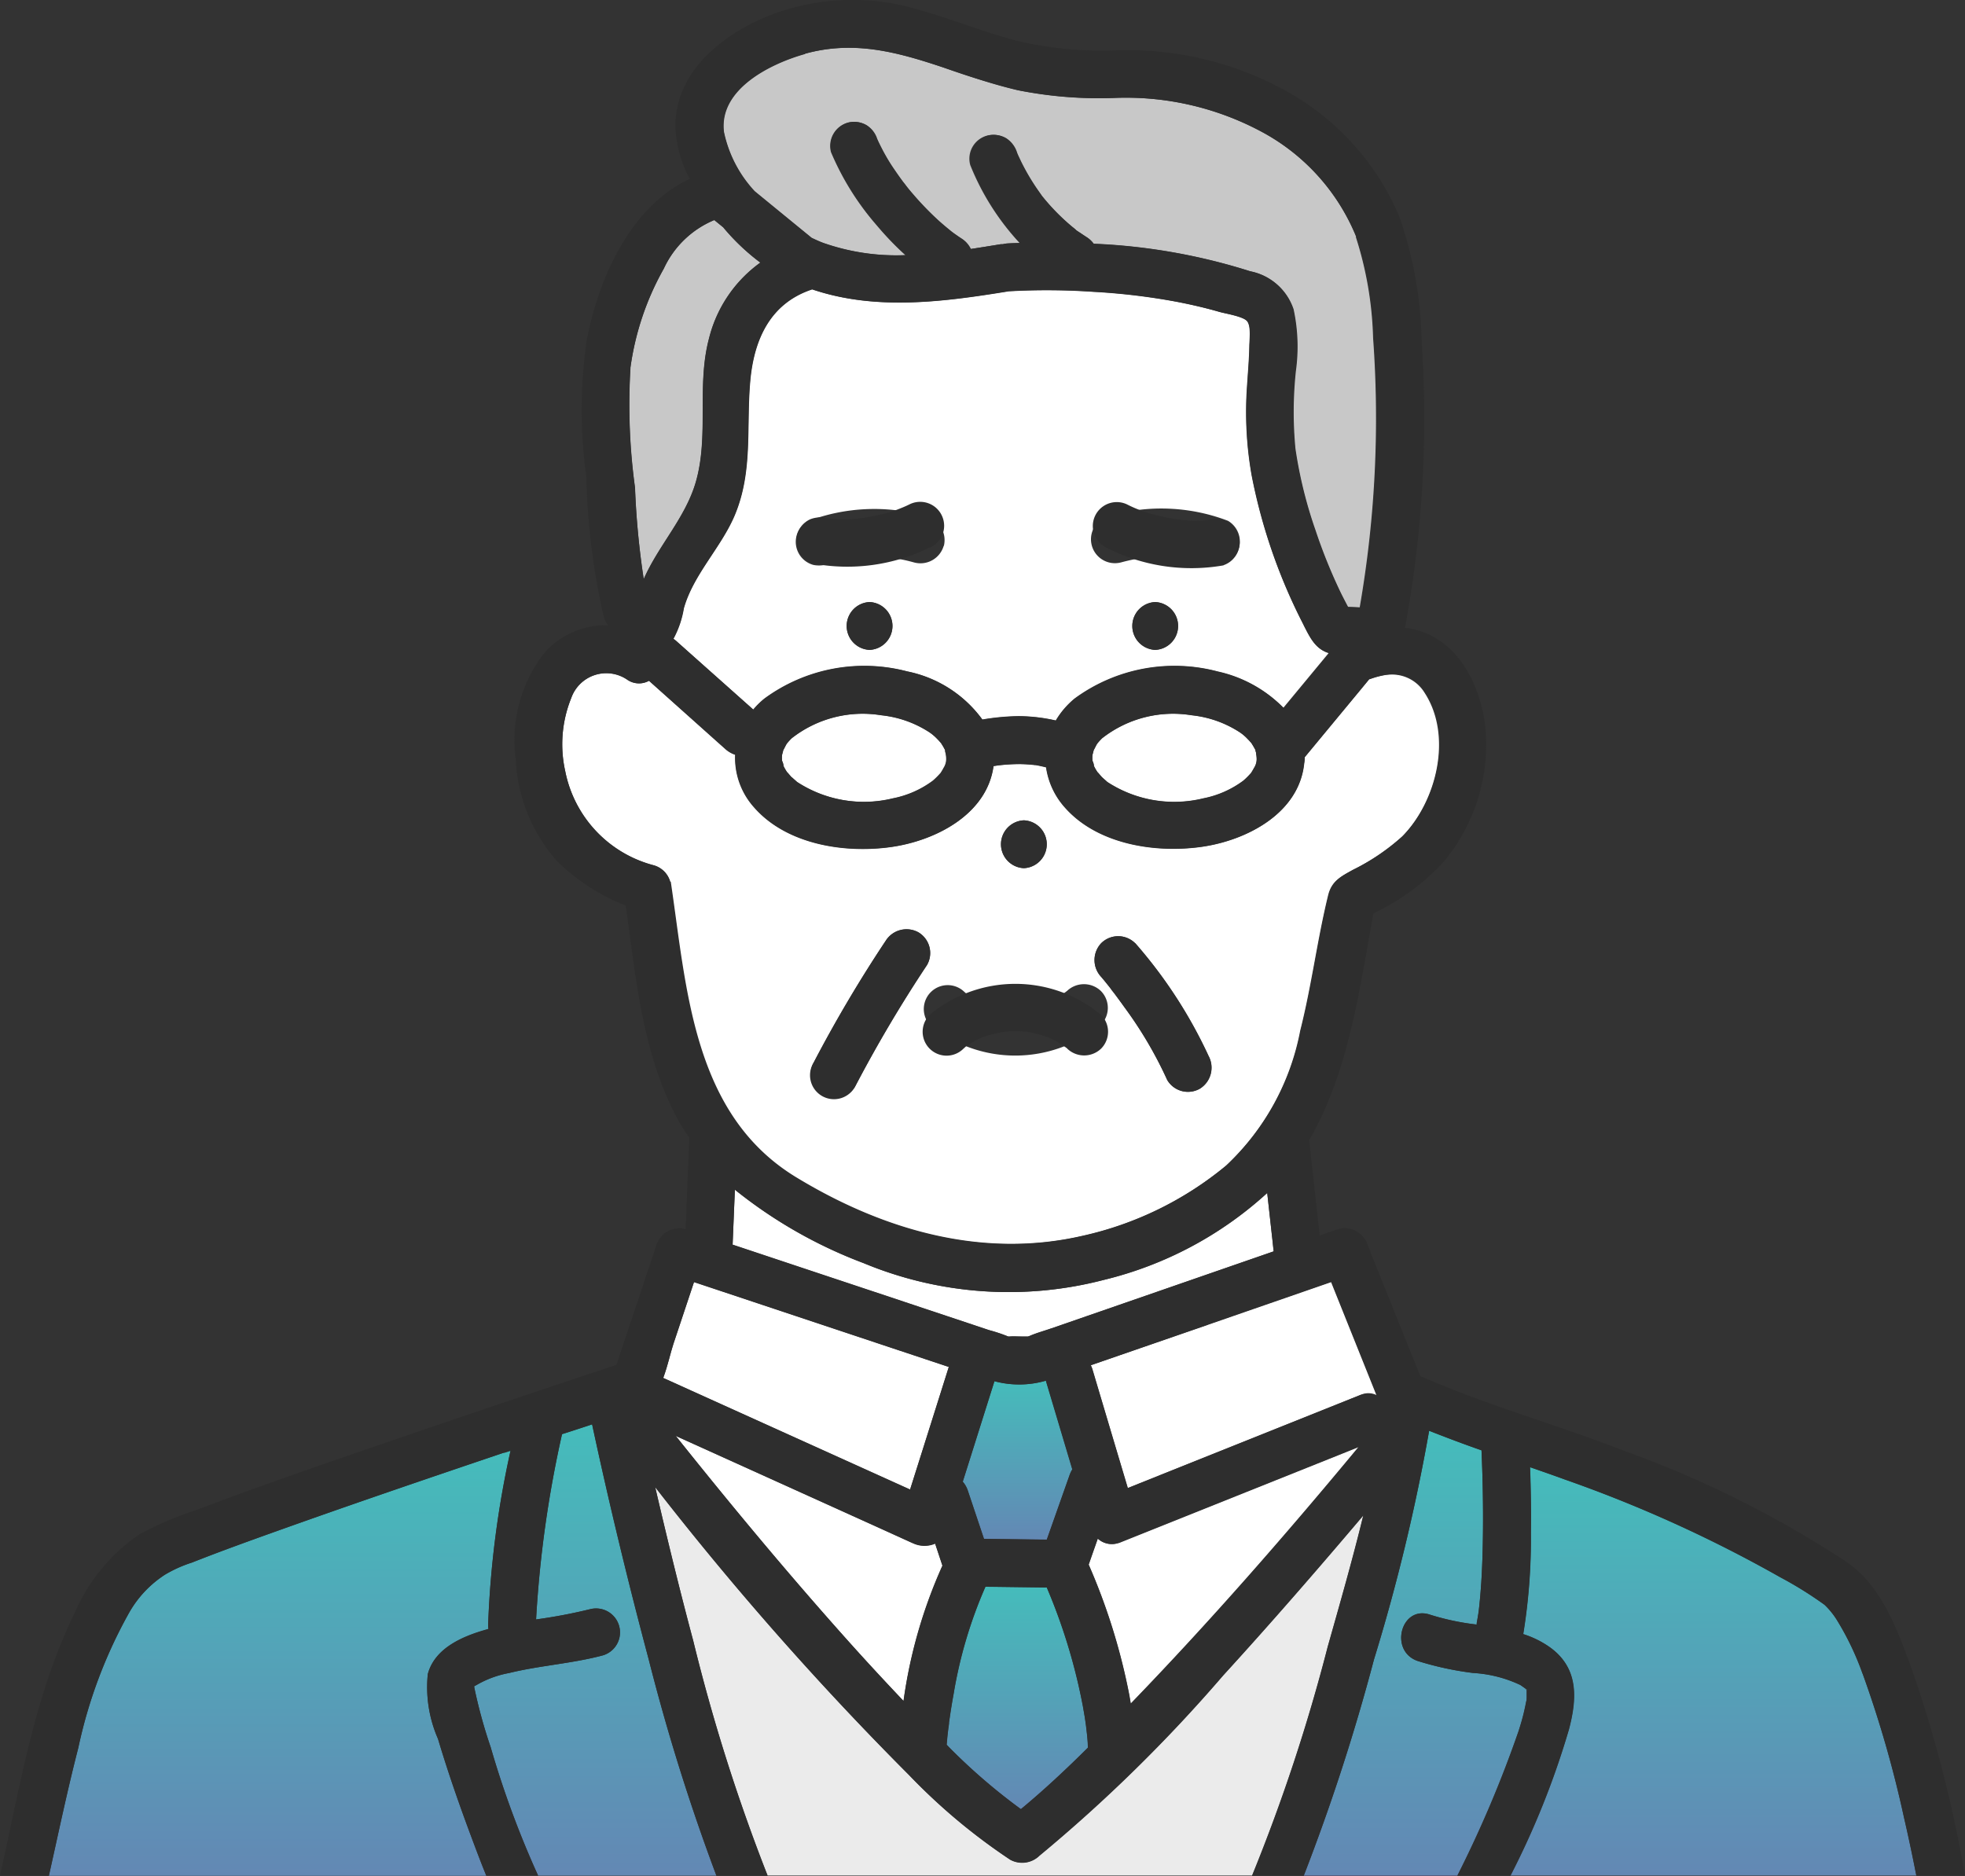 <svg xmlns="http://www.w3.org/2000/svg" xmlns:xlink="http://www.w3.org/1999/xlink" width="86.281" height="82.378" viewBox="0 0 86.281 82.378">
  <rect x="0" y="0" width="86.281" height="82.378" fill="#333333" stroke="none"/>
  <defs>
    <linearGradient id="linear-gradient" x1="0.5" x2="0.5" y2="1" gradientUnits="objectBoundingBox">
      <stop offset="0" stop-color="#45bcbb"/>
      <stop offset="1" stop-color="#6388b4"/>
      <stop offset="1" stop-color="#6e74b2"/>
    </linearGradient>
  </defs>
  <g id="b" transform="translate(-0.01 -0.02)">
    <g id="c" transform="translate(0.01 0.019)">
      <g id="グループ_245" data-name="グループ 245">
        <path id="パス_12652" data-name="パス 12652" d="M44.58,158.59Z" transform="translate(-23.768 -84.547)" fill="#33c8e7"/>
        <path id="パス_12653" data-name="パス 12653" d="M107.731,122.446l-5.141,1.779a1.613,1.613,0,0,1,.065.159q.777,2.62,1.56,5.234l.467-.187,9.8-3.922a.832.832,0,0,1,.668.037q-1-2.493-2-4.987-2.711.939-5.417,1.877Z" transform="translate(-54.691 -64.275)" fill="#fff"/>
        <path id="パス_12654" data-name="パス 12654" d="M44.5,158.7Z" transform="translate(-23.726 -84.605)" fill="#33c8e7"/>
        <path id="パス_12655" data-name="パス 12655" d="M44.559,158.51h0a.592.592,0,0,1-.019-.07.372.372,0,0,0,.014.07Z" transform="translate(-23.747 -84.467)" fill="#33c8e7"/>
        <path id="パス_12656" data-name="パス 12656" d="M94.2,129.855a4.179,4.179,0,0,1-2.26.023q-.693,2.206-1.391,4.413a1.121,1.121,0,0,1,.219.383l.714,2.129c.92.009,1.84.023,2.76.033l1.009-2.858a.948.948,0,0,1,.112-.229L94.215,129.9c0-.014,0-.033-.009-.047Z" transform="translate(-48.273 -69.227)" fill="url(#linear-gradient)"/>
        <path id="パス_12657" data-name="パス 12657" d="M92.583,113.951c-.07-.63-.14-1.265-.21-1.9a16.366,16.366,0,0,1-7.182,3.82,16.583,16.583,0,0,1-10.539-.738A20.475,20.475,0,0,1,69,111.91c-.033.8-.065,1.606-.1,2.414q1.961.651,3.922,1.307,3.67,1.226,7.345,2.447a6.979,6.979,0,0,1,.817.271.066.066,0,0,1,.028.009h.047c.177-.014.364,0,.542,0h.271a.548.548,0,0,0,.093-.033c.3-.126.621-.215.925-.322q4.882-1.695,9.768-3.385c0-.023-.009-.047-.009-.07-.023-.2-.042-.4-.065-.593Z" transform="translate(-36.732 -59.664)" fill="#fff"/>
        <path id="パス_12658" data-name="パス 12658" d="M107.085,52.55s-.042,0-.065.009A.17.17,0,0,0,107.085,52.55Z" transform="translate(-57.053 -28.021)" fill="#33c8e7"/>
        <path id="パス_12659" data-name="パス 12659" d="M103.707,140.316a.917.917,0,0,1-.915-.191c-.135.383-.271.761-.4,1.144a27.158,27.158,0,0,1,1.774,5.678c.028.145.051.289.075.434,3.493-3.614,6.813-7.41,10.016-11.281l-.747.3-9.8,3.922Z" transform="translate(-54.585 -72.558)" fill="#fff"/>
        <path id="パス_12660" data-name="パス 12660" d="M95.157,155.362c0-.033-.042-.294-.051-.364-.028-.163-.056-.322-.084-.486a25.315,25.315,0,0,0-1.588-5.23c-.9-.009-1.8-.023-2.694-.033a19.744,19.744,0,0,0-1.4,4.721c-.065.35-.121.705-.173,1.06-.009.061-.019.121-.023.182v.047c-.019.121-.037.243-.051.364-.023.187-.037.374-.056.565.056.056.107.112.163.168a25.9,25.9,0,0,0,3.1,2.662c1.023-.85,2-1.765,2.942-2.7,0-.117-.009-.229-.019-.346-.019-.205-.042-.406-.065-.607Z" transform="translate(-47.468 -79.568)" fill="url(#linear-gradient)"/>
        <path id="パス_12661" data-name="パス 12661" d="M91,41.971a24.473,24.473,0,0,1-2.288-6.589,15.966,15.966,0,0,1-.2-3.918c.037-.579.089-1.158.1-1.737,0-.266.084-.864-.093-1.1-.163-.219-.939-.332-1.223-.416-.63-.182-1.275-.327-1.919-.453a27.723,27.723,0,0,0-3.619-.43,29.91,29.91,0,0,0-3.717-.023c-2.876.472-5.841.864-8.629-.084-1.821.6-2.549,2.171-2.718,4-.187,2.031.131,3.983-.686,5.925-.6,1.419-1.812,2.6-2.232,4.081a4.209,4.209,0,0,1-.458,1.34.869.869,0,0,1,.131.1c.149.135.3.266.448.4l2.932,2.61a3.485,3.485,0,0,1,.495-.486A7.406,7.406,0,0,1,73.588,44a5.394,5.394,0,0,1,3.3,2.115,10.151,10.151,0,0,1,1.592-.149,7.441,7.441,0,0,1,1.634.191,3.665,3.665,0,0,1,.831-.967A7.406,7.406,0,0,1,87.209,44a5.779,5.779,0,0,1,2.9,1.6q.995-1.2,1.994-2.409c-.593-.173-.826-.668-1.111-1.228ZM71.94,43.059a1.051,1.051,0,0,1,0-2.1A1.051,1.051,0,0,1,71.94,43.059Zm3.255-4.571a1.062,1.062,0,0,1-1.293.733c-.187-.051-.378-.1-.57-.135-.089-.019-.182-.028-.271-.047a.411.411,0,0,1-.079-.009,8.493,8.493,0,0,0-1.144-.047c-.2,0-.392.014-.588.033a1.157,1.157,0,0,0-.126.014l-.177.028a3.98,3.98,0,0,0-.467.107c-.07.019-.14.042-.21.065a.841.841,0,0,0-.1.037c-.135.047.089-.042.107-.047a1.244,1.244,0,0,1-.808.107,1.051,1.051,0,0,1-.733-1.289,1.031,1.031,0,0,1,.481-.626,8.18,8.18,0,0,1,5.248-.205A1.074,1.074,0,0,1,75.2,38.5Zm9.287,4.571a1.051,1.051,0,0,1,0-2.1A1.051,1.051,0,0,1,84.482,43.059Zm3.567-4.216a1.058,1.058,0,0,1-.626.481,1.13,1.13,0,0,1-.808-.107c.332.14.07.033-.014,0s-.14-.047-.215-.065c-.154-.042-.313-.075-.472-.1-.019,0-.079-.014-.126-.019a.13.13,0,0,1-.047,0l-.135-.014c-.182-.019-.369-.028-.556-.033a9.093,9.093,0,0,0-1.181.051.227.227,0,0,0-.056,0H83.8c-.093.019-.187.033-.275.051-.177.037-.36.079-.532.126a1.051,1.051,0,1,1-.56-2.027,8.18,8.18,0,0,1,5.248.205,1.061,1.061,0,0,1,.378,1.438Z" transform="translate(-33.758 -14.519)" fill="#fff"/>
        <path id="パス_12662" data-name="パス 12662" d="M80.715,68.808a.211.211,0,0,1-.014-.061c0-.009-.014-.023-.028-.051-.033-.061-.065-.117-.1-.173-.019-.033-.033-.051-.042-.07a.382.382,0,0,0-.047-.051c-.047-.056-.1-.107-.149-.159a2.055,2.055,0,0,0-.318-.266A4.7,4.7,0,0,0,77.9,67.23a5.051,5.051,0,0,0-3.936,1.013,2.191,2.191,0,0,0-.2.219l-.037.056c-.033.051-.121.247-.126.238-.019.07-.047.187-.056.21a1.268,1.268,0,0,0,0,.266.583.583,0,0,1,.065.229,1.781,1.781,0,0,0,.177.3c-.075-.107.126.14.177.191.028.028.29.252.219.2a5.376,5.376,0,0,0,4.226.728,4.328,4.328,0,0,0,1.756-.775,3.448,3.448,0,0,0,.346-.346l.009-.009a.091.091,0,0,1,.014-.028c.037-.056.07-.112.1-.173a.713.713,0,0,0,.117-.448c0-.051-.019-.163-.019-.168a1.252,1.252,0,0,0-.033-.126Z" transform="translate(-39.209 -35.823)" fill="#fff"/>
        <path id="パス_12663" data-name="パス 12663" d="M94.682,125.71Z" transform="translate(-50.453 -67.02)" fill="#33c8e7"/>
        <path id="パス_12664" data-name="パス 12664" d="M78.481,156.058a1.088,1.088,0,0,1-1.275.163,26.317,26.317,0,0,1-4.436-3.712A136.243,136.243,0,0,1,61.62,139.86c.523,2.26,1.074,4.515,1.672,6.752a80.569,80.569,0,0,0,3.264,10.31H87.829a78.354,78.354,0,0,0,3.32-10.049c.523-1.849,1.088-3.815,1.564-5.771-2.013,2.377-4.058,4.73-6.159,7.032a67.051,67.051,0,0,1-8.078,7.919Z" transform="translate(-32.852 -74.563)" fill="#ebebeb"/>
        <path id="パス_12665" data-name="パス 12665" d="M49.773,133.97c-.439.145-.883.289-1.321.43a50.211,50.211,0,0,0-1.139,8.139,22.635,22.635,0,0,0,2.386-.453,1.052,1.052,0,0,1,.56,2.027c-1.354.364-2.774.444-4.137.78a4.373,4.373,0,0,0-1.443.537s-.042.019-.089.051c.037.065.019.065,0,0h0a21.839,21.839,0,0,0,.728,2.666,41.9,41.9,0,0,0,2.083,5.641h7.831a89.867,89.867,0,0,1-2.974-9.5Q50.884,139.162,49.773,133.97Z" transform="translate(-23.774 -71.423)" fill="url(#linear-gradient)"/>
        <path id="パス_12666" data-name="パス 12666" d="M157.5,147.063a12.433,12.433,0,0,0-1.135-2.372,3.229,3.229,0,0,0-.537-.658,17.061,17.061,0,0,0-1.952-1.214,58.074,58.074,0,0,0-9.46-4.291c-.5-.182-1.013-.36-1.518-.537q.049,1.457.037,2.909a25.94,25.94,0,0,1-.336,4.422,4.158,4.158,0,0,1,1.172.579c1.261.911,1.191,2.246.836,3.6a36.6,36.6,0,0,1-2.568,6.425h17.823q-.252-1.289-.546-2.568a49.848,49.848,0,0,0-1.812-6.3Z" transform="translate(-75.72 -73.566)" fill="url(#linear-gradient)"/>
        <path id="パス_12667" data-name="パス 12667" d="M132.392,145.945c.056.023.112.042-.051-.047.051.028-.252-.177-.219-.159a5.579,5.579,0,0,0-2.083-.532,13.584,13.584,0,0,1-2.437-.528c-1.27-.444-.719-2.475.56-2.027a11.011,11.011,0,0,0,2.036.43v-.065c.028-.145.051-.289.075-.434v-.033l.009-.023.028-.252c.037-.35.065-.7.089-1.046.047-.756.07-1.513.075-2.274.014-1.177-.014-2.349-.065-3.525-.775-.271-1.541-.56-2.3-.859a83.066,83.066,0,0,1-2.423,10.049,88.481,88.481,0,0,1-3.082,9.488h6.743a51.3,51.3,0,0,0,2.685-6.341c.1-.308.191-.621.261-.939l.07-.336c.033-.168.019.042.028-.219,0-.089,0-.173,0-.261v-.019s-.009-.033-.014-.051c-.037-.019-.065-.033,0-.009v.009h.009v0Z" transform="translate(-65.358 -71.743)" fill="url(#linear-gradient)"/>
        <path id="パス_12668" data-name="パス 12668" d="M24.59,136.539c-3.325,1.121-6.649,2.255-9.955,3.437-1.256.448-2.512.9-3.75,1.391A5.624,5.624,0,0,0,9.7,141.9a4.794,4.794,0,0,0-1.583,1.681A21.17,21.17,0,0,0,5.893,149.5c-.481,1.863-.873,3.745-1.293,5.622H23.81c-.261-.63-.5-1.275-.733-1.905-.5-1.354-.976-2.722-1.387-4.1a5.66,5.66,0,0,1-.448-2.844c.308-1.158,1.564-1.681,2.662-1.98,0-.051-.014-.1-.014-.154a42.079,42.079,0,0,1,.985-7.676c-.093.033-.187.061-.28.089Z" transform="translate(-2.457 -72.75)" fill="url(#linear-gradient)"/>
        <path id="パス_12669" data-name="パス 12669" d="M63.292,21.042c-.135-.112-.271-.219-.406-.332a4.238,4.238,0,0,0-2.218,2.134A12.178,12.178,0,0,0,59.2,27.205a26.763,26.763,0,0,0,.2,5.258,36.852,36.852,0,0,0,.383,4.02c.649-1.485,1.83-2.69,2.288-4.268.588-2.036.028-4.23.579-6.3a5.823,5.823,0,0,1,2.255-3.334,9.5,9.5,0,0,1-1.62-1.536Z" transform="translate(-31.521 -11.049)" fill="#c8c8c8"/>
        <path id="パス_12670" data-name="パス 12670" d="M73.958,139.767c-.514-.233-1.027-.467-1.541-.7q-4.434-2-8.867-4.011c.023.033.051.065.075.093,2.442,3.054,4.945,6.066,7.555,8.979q1.17,1.3,2.372,2.568a21.671,21.671,0,0,1,1.709-5.944c-.107-.322-.215-.649-.322-.971a1.175,1.175,0,0,1-.985-.023Z" transform="translate(-33.881 -72.004)" fill="#fff"/>
        <path id="パス_12671" data-name="パス 12671" d="M95.82,12.827a9.155,9.155,0,0,0-4.137-4.609,12.541,12.541,0,0,0-6.547-1.494,18.142,18.142,0,0,1-4.174-.341c-1.111-.252-2.185-.635-3.264-.995-2.059-.691-3.946-1.2-6.089-.607-1.494.416-3.8,1.532-3.567,3.423a5.458,5.458,0,0,0,1.345,2.615c.836.682,1.667,1.363,2.5,2.045.168.079.336.159.514.224a9.671,9.671,0,0,0,3.619.537,13.282,13.282,0,0,1-1.256-1.307A11.947,11.947,0,0,1,72.753,9.1a1.063,1.063,0,0,1,.733-1.293,1.042,1.042,0,0,1,.808.107,1.126,1.126,0,0,1,.467.593c0,.009.009.019.014.033.028.065.061.126.089.191.051.107.107.215.163.322.126.233.261.458.406.682s.308.458.476.677c.014.019.084.107.093.117l.037.051c.084.1.168.21.257.313a13.267,13.267,0,0,0,1.153,1.2c.187.173.383.336.584.495.047.033.089.065.135.1.1.07.2.14.3.205a1.139,1.139,0,0,1,.411.462q.665-.1,1.317-.21c.033,0,.061,0,.093,0a1.2,1.2,0,0,1,.187-.033c.187-.014.374-.019.56-.023a11.053,11.053,0,0,1-2.167-3.418,1.048,1.048,0,0,1,1.541-1.186A1.126,1.126,0,0,1,80.9,9.1l.009.028c.019.047.042.093.061.14.047.107.1.21.149.313.1.205.215.411.336.612s.233.374.355.551c.065.093.135.187.2.28h0a.721.721,0,0,0,.089.112,8.636,8.636,0,0,0,.948.99c.084.075.168.149.257.224.042.037.089.07.131.107.07.056.07.061.056.056.075.051.168.112.191.126.093.065.187.126.28.187a1.182,1.182,0,0,1,.313.294c.07,0,.14.009.21.009a26.327,26.327,0,0,1,6.668,1.2,2.5,2.5,0,0,1,1.891,1.662,7.785,7.785,0,0,1,.1,2.713,16.974,16.974,0,0,0-.019,3.409,19.723,19.723,0,0,0,.883,3.586,23.285,23.285,0,0,0,1.111,2.746c.1.21.21.42.322.626.177,0,.35.014.528.019a48.473,48.473,0,0,0,.588-11.823,15.828,15.828,0,0,0-.761-4.45Z" transform="translate(-36.266 -2.419)" fill="#c8c8c8"/>
        <path id="パス_12672" data-name="パス 12672" d="M127.3,57.92Z" transform="translate(-67.863 -30.884)" fill="#33c8e7"/>
        <path id="パス_12673" data-name="パス 12673" d="M109.914,68.883c0-.023-.014-.051-.019-.075a.211.211,0,0,1-.014-.061c0-.009-.014-.028-.028-.051-.033-.061-.065-.117-.1-.173-.019-.033-.033-.051-.042-.07s-.023-.028-.047-.051c-.047-.056-.1-.107-.149-.159a2.056,2.056,0,0,0-.318-.266,4.7,4.7,0,0,0-2.111-.747,5.051,5.051,0,0,0-3.936,1.013,2.192,2.192,0,0,0-.2.219l-.037.056c-.033.051-.121.243-.126.238-.019.07-.047.187-.056.21a1.269,1.269,0,0,0,0,.266.583.583,0,0,1,.065.229,1.781,1.781,0,0,0,.177.3c-.075-.107.126.14.177.191.028.028.289.252.219.2a5.376,5.376,0,0,0,4.226.728,4.328,4.328,0,0,0,1.756-.775,3.447,3.447,0,0,0,.346-.346l.009-.009a.091.091,0,0,1,.014-.028c.037-.056.07-.112.1-.173a.713.713,0,0,0,.117-.448.963.963,0,0,0-.009-.1A1.09,1.09,0,0,1,109.914,68.883Z" transform="translate(-54.763 -35.823)" fill="#fff"/>
        <path id="パス_12674" data-name="パス 12674" d="M62.847,123.247c-.149.444-.271,1.027-.467,1.555.42.191.84.383,1.261.57l9.577,4.329q.847-2.69,1.7-5.384L63.729,120.59q-.441,1.324-.883,2.652Z" transform="translate(-33.257 -64.291)" fill="#fff"/>
        <path id="パス_12675" data-name="パス 12675" d="M89.107,63.393a3.817,3.817,0,0,0-.747.191.29.29,0,0,0-.047.014s-.009.014-.014.019l-.392.476-2.423,2.928v.014a1.118,1.118,0,0,1-.023.257c-.224,2.19-2.521,3.381-4.506,3.661-2.031.285-4.571-.107-6-1.732a3.374,3.374,0,0,1-.822-1.76c-.154-.037-.313-.075-.467-.1a.069.069,0,0,1-.033,0c-.079-.009-.159-.019-.238-.023-.154-.009-.308-.019-.467-.019a7.684,7.684,0,0,0-.925.061l-.182.028c-.285,2.12-2.54,3.278-4.5,3.553-2.031.285-4.571-.107-6-1.732a3.257,3.257,0,0,1-.84-2.321,1.236,1.236,0,0,1-.411-.233c-.149-.135-.3-.266-.448-.4L56.7,63.659a.913.913,0,0,1-.967-.056,1.632,1.632,0,0,0-2.447.812,5.418,5.418,0,0,0-.266,3.208,5.344,5.344,0,0,0,3.88,4.137,1.038,1.038,0,0,1,.733.733c.7,4.707.962,10.217,5.5,12.976,3.806,2.316,8.162,3.591,12.584,2.573a14.942,14.942,0,0,0,6.318-3.091,10.906,10.906,0,0,0,3.259-5.93c.5-1.966.747-3.988,1.228-5.953.154-.621.56-.817,1.074-1.1A9.459,9.459,0,0,0,89.766,70.5c1.513-1.527,2.227-4.4,1-6.3a1.674,1.674,0,0,0-1.672-.8ZM73.161,69.785a1.051,1.051,0,0,1,0,2.1A1.051,1.051,0,0,1,73.161,69.785Zm-8.849,12.07a1.067,1.067,0,0,1-.378-1.438,57.813,57.813,0,0,1,3.157-5.337,1.078,1.078,0,0,1,1.438-.378,1.058,1.058,0,0,1,.378,1.438,59.988,59.988,0,0,0-3.157,5.337A1.073,1.073,0,0,1,64.313,81.856Zm12.234-3.1a5.886,5.886,0,0,1-7.527,0A1.05,1.05,0,0,1,70.5,77.275l.112.1a.3.3,0,0,1,.047.033c.107.065.215.14.327.2.023.014.215.1.238.121l.266.1a6.2,6.2,0,0,0,.719.173h.023c.061.009.126.019.187.023q.175.014.35.014c.121,0,.238,0,.355-.009.056,0,.112-.009.168-.014L73.357,78a6.314,6.314,0,0,0,.775-.205l.168-.065c.1-.047.2-.093.289-.145s.215-.126.318-.2c.037-.023.075-.051.112-.079a.174.174,0,0,1,.037-.028,1.075,1.075,0,0,1,1.485,0,1.053,1.053,0,0,1,0,1.485Zm4.347,2.811a1.054,1.054,0,0,1-1.438-.378,17.78,17.78,0,0,0-1.882-3.2c-.145-.205-.294-.406-.448-.612l-.1-.126-.019-.028c-.033-.047-.1-.135-.121-.159-.107-.135-.215-.271-.327-.4a1.079,1.079,0,0,1,0-1.485,1.057,1.057,0,0,1,1.485,0,20.579,20.579,0,0,1,3.222,4.954,1.084,1.084,0,0,1-.378,1.438Z" transform="translate(-28.204 -33.761)" fill="#fff"/>
        <path id="パス_12676" data-name="パス 12676" d="M104.717,88.372a1.057,1.057,0,0,0-1.485,0,1.079,1.079,0,0,0,0,1.485c.112.131.219.266.327.4.019.023.089.112.121.159l.019.028.1.126c.149.2.3.406.448.612a17.779,17.779,0,0,1,1.882,3.2,1.058,1.058,0,0,0,1.438.378,1.087,1.087,0,0,0,.378-1.438,20.72,20.72,0,0,0-3.222-4.954Z" transform="translate(-54.876 -46.954)" fill="#2e2e2e"/>
        <path id="パス_12677" data-name="パス 12677" d="M80.974,87.547a1.081,1.081,0,0,0-1.438.378,59.988,59.988,0,0,0-3.157,5.337,1.052,1.052,0,1,0,1.816,1.06,57.816,57.816,0,0,1,3.157-5.337A1.058,1.058,0,0,0,80.974,87.547Z" transform="translate(-40.649 -46.605)" fill="#2e2e2e"/>
        <path id="パス_12678" data-name="パス 12678" d="M80.621,56.64a1.051,1.051,0,0,0,0,2.1A1.051,1.051,0,0,0,80.621,56.64Z" transform="translate(-42.439 -30.201)" fill="#2e2e2e"/>
        <path id="パス_12679" data-name="パス 12679" d="M95.131,77.17a1.051,1.051,0,0,0,0,2.1A1.051,1.051,0,0,0,95.131,77.17Z" transform="translate(-50.174 -41.145)" fill="#2e2e2e"/>
        <path id="パス_12680" data-name="パス 12680" d="M93.123,95.384a.372.372,0,0,0-.037-.028c-.037-.028-.075-.051-.112-.079-.1-.07-.21-.135-.318-.2s-.191-.1-.289-.145c-.037-.014-.145-.061-.168-.065a6.313,6.313,0,0,0-.775-.205l-.061-.009-.168-.014c-.117-.009-.238-.009-.355-.009s-.233,0-.35.014c-.065,0-.126.009-.187.019h-.023c-.243.051-.481.1-.719.177q-.133.042-.266.1c-.028.019-.215.107-.238.121-.112.061-.215.131-.327.2a.294.294,0,0,1-.047.033l-.112.1a1.05,1.05,0,1,1-1.485-1.485,5.885,5.885,0,0,1,7.527,0,1.053,1.053,0,0,1,0,1.485,1.075,1.075,0,0,1-1.485,0Z" transform="translate(-46.266 -49.343)" fill="#2e2e2e"/>
        <path id="パス_12681" data-name="パス 12681" d="M107.481,56.64a1.051,1.051,0,0,0,0,2.1A1.051,1.051,0,0,0,107.481,56.64Z" transform="translate(-56.757 -30.201)" fill="#2e2e2e"/>
        <path id="パス_12682" data-name="パス 12682" d="M108.6,49.845a8.177,8.177,0,0,1-5.248.206,1.052,1.052,0,0,1,.56-2.027q.266.077.532.126c.093.019.187.033.275.047h.019a.33.33,0,0,0,.056.009,9.054,9.054,0,0,0,1.181.051,5.541,5.541,0,0,0,.556-.033,1.331,1.331,0,0,0,.135-.014.193.193,0,0,0,.047,0,1.025,1.025,0,0,1,.126-.019c.159-.028.318-.061.472-.1.07-.019.145-.042.215-.065s.346-.135.014,0a1.158,1.158,0,0,1,.808-.107,1.05,1.05,0,0,1,.247,1.92ZM104.656,48.2s.042,0,.065.009A.315.315,0,0,1,104.656,48.2Z" transform="translate(-43.365 -44.824) rotate(11)" fill="#2e2e2e"/>
        <path id="パス_12683" data-name="パス 12683" d="M80.6,50.025a8.18,8.18,0,0,1-5.248-.205,1.048,1.048,0,0,1,.252-1.915,1.24,1.24,0,0,1,.808.107c-.019-.009-.243-.093-.107-.047a.842.842,0,0,1,.1.037c.07.023.14.047.21.065.154.042.313.079.467.107l.177.028a1.157,1.157,0,0,1,.126.014c.2.019.392.028.588.033a9.337,9.337,0,0,0,1.144-.047.411.411,0,0,0,.079-.009c.089-.019.182-.028.271-.047.191-.037.383-.079.57-.135a1.051,1.051,0,0,1,.56,2.027Z" transform="matrix(0.985, -0.174, 0.174, 0.985, -47.238, -11.224)" fill="#2e2e2e"/>
        <path id="パス_12684" data-name="パス 12684" d="M81.141,68.641a46.316,46.316,0,0,0-9.857-4.926c-2.89-1.125-5.907-1.961-8.75-3.2-.051-.023-.1-.033-.154-.051q-1.156-2.872-2.307-5.743a1.067,1.067,0,0,0-1.293-.733c-.275.093-.551.191-.822.285-.131-1.163-.257-2.33-.388-3.493-.023-.2-.042-.4-.065-.593a.682.682,0,0,0-.014-.1c1.737-2.97,2.209-6.607,2.825-9.96a9.879,9.879,0,0,0,3.058-2.237,8.016,8.016,0,0,0,1.849-6c-.229-1.812-1.186-3.759-3.1-4.226a3.306,3.306,0,0,0-.42-.075A50.366,50.366,0,0,0,62.431,15a17.45,17.45,0,0,0-.99-5.5,11.4,11.4,0,0,0-4.73-5.356,14.378,14.378,0,0,0-7.662-1.914,16.22,16.22,0,0,1-4.529-.453c-1.4-.388-2.75-.929-4.146-1.321A10.029,10.029,0,0,0,33.7.739c-1.989.812-4.034,2.447-4.034,4.8A5.115,5.115,0,0,0,30.3,7.873c-2.62,1.214-4.03,4.417-4.534,7.13a21.29,21.29,0,0,0-.009,5.967,30.233,30.233,0,0,0,.775,6.182.916.916,0,0,0,.182.322,3.637,3.637,0,0,0-2.76,1.167,6.213,6.213,0,0,0-1.3,4.711,7.232,7.232,0,0,0,1.8,4.464,8.856,8.856,0,0,0,3.03,1.97c.462,3.264.742,6.673,2.4,9.591.121.215.261.4.392.6v.009c-.056,1.335-.107,2.671-.163,4.006h0a1.067,1.067,0,0,0-1.293.733q-.869,2.613-1.742,5.23-5.533,1.835-11.043,3.731c-2.479.855-4.959,1.714-7.406,2.643a14.84,14.84,0,0,0-2.489,1.065A7.955,7.955,0,0,0,3.321,70.78C1.537,74.394.883,78.48.01,82.392H2.158c.42-1.877.812-3.759,1.293-5.622a21.081,21.081,0,0,1,2.227-5.925,4.832,4.832,0,0,1,1.583-1.681,5.761,5.761,0,0,1,1.181-.528c1.242-.49,2.5-.943,3.75-1.391,3.306-1.181,6.626-2.311,9.955-3.437.093-.033.187-.061.28-.089a42.08,42.08,0,0,0-.985,7.677,1.451,1.451,0,0,0,.014.154c-1.1.3-2.353.822-2.662,1.98a5.66,5.66,0,0,0,.448,2.844c.411,1.382.883,2.75,1.387,4.1.238.63.476,1.27.733,1.905h2.274a41.27,41.27,0,0,1-2.083-5.641,22,22,0,0,1-.728-2.662h0c.023.061.037.061,0,0a.321.321,0,0,1,.089-.051,4.479,4.479,0,0,1,1.443-.537c1.363-.332,2.783-.416,4.137-.78a1.052,1.052,0,0,0-.56-2.027,23.1,23.1,0,0,1-2.386.453A49.2,49.2,0,0,1,24.688,63c.444-.14.883-.285,1.321-.43q1.121,5.19,2.484,10.319a89.864,89.864,0,0,0,2.974,9.5h2.246a80.568,80.568,0,0,1-3.264-10.31c-.6-2.241-1.144-4.5-1.672-6.752A136.768,136.768,0,0,0,39.929,77.975a26.317,26.317,0,0,0,4.436,3.712,1.089,1.089,0,0,0,1.275-.163A67.046,67.046,0,0,0,53.717,73.6c2.1-2.3,4.146-4.655,6.159-7.032-.476,1.956-1.041,3.922-1.564,5.771a78.357,78.357,0,0,1-3.32,10.049h2.265A89.885,89.885,0,0,0,60.339,72.9a83.737,83.737,0,0,0,2.423-10.049c.761.3,1.527.588,2.3.859q.077,1.758.065,3.525c-.009.756-.028,1.518-.075,2.274-.023.35-.051.7-.089,1.046l-.028.252v.023l-.009.033c-.023.145-.047.29-.075.434v.065a11.012,11.012,0,0,1-2.036-.43c-1.279-.448-1.83,1.583-.56,2.027a14,14,0,0,0,2.437.528,5.579,5.579,0,0,1,2.083.532c-.033-.023.271.187.219.159.163.089.107.07.051.047h-.009s.009.028.014.047v.28c-.009.261,0,.051-.028.219q-.028.168-.07.336c-.07.318-.163.63-.261.939a50.6,50.6,0,0,1-2.685,6.341h2.33a36.313,36.313,0,0,0,2.568-6.425c.36-1.363.43-2.694-.836-3.6a4.287,4.287,0,0,0-1.172-.579,25.975,25.975,0,0,0,.336-4.422q.021-1.457-.037-2.909c.509.177,1.013.35,1.518.537a58.473,58.473,0,0,1,9.46,4.291,16.66,16.66,0,0,1,1.952,1.214,3.57,3.57,0,0,1,.537.658A12.3,12.3,0,0,1,81.8,73.525a49.083,49.083,0,0,1,1.812,6.3c.2.85.378,1.709.546,2.568h2.134a56.735,56.735,0,0,0-2.344-9.091c-.6-1.653-1.3-3.6-2.8-4.651ZM20.789,74.118Zm.037-.051h0a.372.372,0,0,0-.014-.07.721.721,0,0,0,.019.07h0ZM35.353,2.378c2.143-.593,4.03-.084,6.089.607a33.268,33.268,0,0,0,3.264.995,18.4,18.4,0,0,0,4.174.341,12.653,12.653,0,0,1,6.547,1.494,9.155,9.155,0,0,1,4.137,4.609,15.8,15.8,0,0,1,.761,4.45A48.485,48.485,0,0,1,59.736,26.7c-.177-.009-.35-.014-.528-.019-.107-.205-.219-.416-.322-.626a23.284,23.284,0,0,1-1.111-2.746,19.344,19.344,0,0,1-.883-3.586,16.973,16.973,0,0,1,.019-3.409,7.781,7.781,0,0,0-.1-2.713,2.5,2.5,0,0,0-1.891-1.662,26.253,26.253,0,0,0-6.668-1.2c-.07,0-.14-.009-.21-.009a1.112,1.112,0,0,0-.313-.294c-.093-.061-.187-.121-.28-.187-.023-.014-.121-.075-.191-.126.014.009.014,0-.056-.056-.042-.037-.089-.07-.131-.107-.089-.075-.173-.145-.257-.224a9.5,9.5,0,0,1-.948-.99c-.028-.037-.056-.07-.089-.107h0c-.07-.1-.135-.191-.2-.285-.126-.182-.243-.364-.355-.551s-.229-.4-.336-.612c-.051-.1-.1-.21-.149-.313-.023-.047-.042-.093-.061-.14l-.009-.028a1.168,1.168,0,0,0-.481-.626,1.084,1.084,0,0,0-.808-.107,1.063,1.063,0,0,0-.733,1.293A10.967,10.967,0,0,0,44.8,10.689c-.187.009-.374.014-.56.023a.823.823,0,0,0-.187.033.626.626,0,0,0-.093,0l-1.317.21a1.11,1.11,0,0,0-.411-.462c-.1-.065-.2-.135-.3-.205-.047-.033-.089-.065-.135-.1-.2-.163-.392-.322-.584-.495a13.268,13.268,0,0,1-1.153-1.2c-.089-.1-.173-.205-.257-.313l-.037-.051s-.079-.1-.093-.117c-.163-.219-.322-.448-.476-.677s-.28-.448-.406-.682c-.056-.107-.112-.215-.163-.322-.033-.065-.061-.126-.089-.191-.009-.019-.014-.023-.014-.033a1.109,1.109,0,0,0-.467-.593,1.084,1.084,0,0,0-.808-.107,1.059,1.059,0,0,0-.733,1.293,12.063,12.063,0,0,0,2.013,3.217,13.822,13.822,0,0,0,1.256,1.307,9.752,9.752,0,0,1-3.619-.537c-.177-.065-.346-.145-.514-.224-.836-.682-1.667-1.363-2.5-2.045A5.458,5.458,0,0,1,31.8,5.814c-.229-1.891,2.073-3.007,3.567-3.423Zm24.113,24.7a.081.081,0,0,0-.023-.023A.081.081,0,0,1,59.466,27.079ZM48.4,34.153c-.051-.051-.252-.3-.177-.191a2.454,2.454,0,0,1-.177-.3.606.606,0,0,0-.065-.229,1.268,1.268,0,0,1,0-.266c.009-.023.037-.14.056-.21,0,.009.1-.187.126-.238l.037-.056c.061-.075.131-.149.2-.219a5.051,5.051,0,0,1,3.936-1.013,4.812,4.812,0,0,1,2.111.747,1.816,1.816,0,0,1,.318.266c.051.051.1.1.149.159a.562.562,0,0,0,.047.051c.009.014.019.037.042.07.037.056.07.112.1.173.014.023.023.042.028.051s.009.033.014.061.014.051.019.075a1.09,1.09,0,0,0,.019.121c0,.037.009.075.009.1a.713.713,0,0,1-.117.448c-.033.056-.07.117-.1.173-.014.019-.014.019-.014.028l-.009.009a2.417,2.417,0,0,1-.346.346,4.392,4.392,0,0,1-1.756.775,5.376,5.376,0,0,1-4.226-.728c.07.056-.191-.168-.219-.2Zm5.071-4.641A7.422,7.422,0,0,0,47.208,30.7a3.593,3.593,0,0,0-.831.967,7.441,7.441,0,0,0-1.634-.191,10.151,10.151,0,0,0-1.592.149,5.394,5.394,0,0,0-3.3-2.115A7.422,7.422,0,0,0,33.588,30.7a3.485,3.485,0,0,0-.495.486l-2.932-2.61c-.149-.135-.3-.266-.448-.4a1.363,1.363,0,0,0-.131-.1,4.286,4.286,0,0,0,.458-1.34c.416-1.485,1.63-2.662,2.232-4.081.817-1.942.5-3.894.686-5.925.168-1.83.892-3.4,2.718-4,2.788.943,5.753.551,8.629.084a29.916,29.916,0,0,1,3.717.023,28.548,28.548,0,0,1,3.619.43c.644.121,1.289.271,1.919.453.285.079,1.055.2,1.223.416.182.238.1.836.093,1.1-.009.579-.065,1.158-.1,1.737a15.955,15.955,0,0,0,.2,3.918,24.473,24.473,0,0,0,2.288,6.589c.285.56.523,1.055,1.111,1.228q-.995,1.2-1.994,2.409a5.776,5.776,0,0,0-2.9-1.6Zm-18.7,4.641c-.051-.051-.252-.3-.177-.191a2.454,2.454,0,0,1-.177-.3.606.606,0,0,0-.065-.229,1.268,1.268,0,0,1,0-.266c.009-.023.037-.14.056-.21,0,.009.1-.187.126-.238l.037-.056c.061-.075.131-.149.2-.219a5.051,5.051,0,0,1,3.936-1.013,4.812,4.812,0,0,1,2.111.747,2.006,2.006,0,0,1,.318.266c.051.051.1.1.149.159a.561.561,0,0,0,.047.051c.009.014.019.037.042.07.037.056.07.112.1.173.014.023.023.042.028.051s.009.033.014.061.023.084.033.126c0,.009.019.121.019.168a.713.713,0,0,1-.117.448c-.033.056-.07.117-.1.173-.014.019-.014.019-.014.028l-.009.009a2.417,2.417,0,0,1-.346.346,4.392,4.392,0,0,1-1.756.775A5.376,5.376,0,0,1,35,34.349c.07.056-.191-.168-.219-.2ZM27.69,16.18a12.269,12.269,0,0,1,1.466-4.361,4.221,4.221,0,0,1,2.218-2.134c.135.112.271.219.406.332a9.685,9.685,0,0,0,1.62,1.536,5.823,5.823,0,0,0-2.255,3.334c-.551,2.073.009,4.268-.579,6.3-.453,1.578-1.639,2.778-2.288,4.268a34.671,34.671,0,0,1-.383-4.02,26.763,26.763,0,0,1-.2-5.258Zm1.751,22.567a1.046,1.046,0,0,0-.733-.733,5.337,5.337,0,0,1-3.88-4.137,5.418,5.418,0,0,1,.266-3.208,1.631,1.631,0,0,1,2.447-.812.894.894,0,0,0,.967.056l2.932,2.61c.149.135.3.266.448.4a1.2,1.2,0,0,0,.411.233,3.264,3.264,0,0,0,.84,2.321c1.429,1.625,3.964,2.017,6,1.732,1.956-.275,4.212-1.429,4.5-3.553l.182-.028a8.78,8.78,0,0,1,.925-.061c.154,0,.308,0,.467.019.079,0,.159.014.238.023a.091.091,0,0,1,.033,0c.159.028.313.061.467.1a3.322,3.322,0,0,0,.822,1.76c1.429,1.625,3.964,2.017,6,1.732,1.984-.28,4.282-1.471,4.506-3.661a1.457,1.457,0,0,0,.023-.257v-.014l2.423-2.928.392-.476s.009-.014.014-.019.023-.009.047-.014a3.735,3.735,0,0,1,.747-.191,1.678,1.678,0,0,1,1.672.8c1.223,1.9.509,4.772-1,6.3a9.561,9.561,0,0,1-2.171,1.471c-.509.285-.92.486-1.074,1.1-.486,1.966-.728,3.988-1.228,5.953a10.982,10.982,0,0,1-3.259,5.93,15,15,0,0,1-6.318,3.091c-4.427,1.018-8.783-.261-12.584-2.573-4.534-2.76-4.8-8.27-5.5-12.976Zm16.492,21.9a.112.112,0,0,0,.009.047l1.149,3.852a1.734,1.734,0,0,0-.112.229l-1.009,2.858c-.92-.009-1.84-.023-2.76-.033L42.5,65.471a1.2,1.2,0,0,0-.219-.383q.693-2.206,1.391-4.413a4.225,4.225,0,0,0,2.26-.023Zm-1.742-1.938h0Zm1.97-.355c-.3.107-.626.191-.925.322-.033.014-.065.023-.093.033h-.271c-.177,0-.364-.014-.542,0h-.047a.066.066,0,0,1-.028-.009,6.978,6.978,0,0,0-.817-.271Q39.77,57.2,36.1,55.982q-1.961-.651-3.922-1.307c.033-.8.065-1.606.1-2.414a20.662,20.662,0,0,0,5.655,3.227,16.583,16.583,0,0,0,10.539.738,16.293,16.293,0,0,0,7.182-3.82c.07.63.14,1.265.21,1.9.023.2.042.4.065.593,0,.023.009.047.009.07q-4.882,1.695-9.768,3.385ZM29.6,58.975q.441-1.324.883-2.652l11.188,3.726q-.847,2.69-1.7,5.384L30.389,61.1c-.42-.191-.84-.383-1.261-.57.2-.528.322-1.111.467-1.555ZM39.681,74.716c-.8-.845-1.6-1.7-2.372-2.568-2.61-2.914-5.118-5.921-7.555-8.979-.023-.033-.051-.065-.075-.093q4.434,2,8.867,4.011c.514.233,1.027.467,1.541.7a1.193,1.193,0,0,0,.985.023c.107.322.215.649.322.971a21.625,21.625,0,0,0-1.709,5.944Zm5.155,4.749a25.9,25.9,0,0,1-3.1-2.662c-.056-.056-.107-.112-.163-.168.014-.187.033-.374.056-.565l.042-.364v-.047c.014-.061.023-.121.033-.182.051-.355.107-.705.173-1.06a19.744,19.744,0,0,1,1.4-4.721c.9.009,1.8.023,2.694.033a25.315,25.315,0,0,1,1.588,5.23c.028.163.056.322.084.486l.051.364c.023.2.051.406.065.607.009.112.014.229.019.346-.943.939-1.919,1.854-2.942,2.7Zm4.819-4.627c-.023-.145-.051-.289-.075-.434a26.969,26.969,0,0,0-1.774-5.678c.135-.383.271-.761.4-1.144a.907.907,0,0,0,.915.191l9.8-3.922.747-.3c-3.208,3.871-6.523,7.667-10.016,11.281ZM59.792,61.259l-9.8,3.922-.467.187q-.777-2.62-1.56-5.234a1.248,1.248,0,0,0-.065-.159L53.04,58.2q2.711-.939,5.417-1.877,1,2.493,2,4.987a.832.832,0,0,0-.668-.037Z" transform="translate(-0.01 -0.019)" fill="#2e2e2e"/>
        <path id="パス_12685" data-name="パス 12685" d="M143.5,158.9v-.009C143.43,158.863,143.458,158.877,143.5,158.9Z" transform="translate(-76.475 -84.698)" fill="#2e2e2e"/>
      </g>
    </g>
  </g>
</svg>

